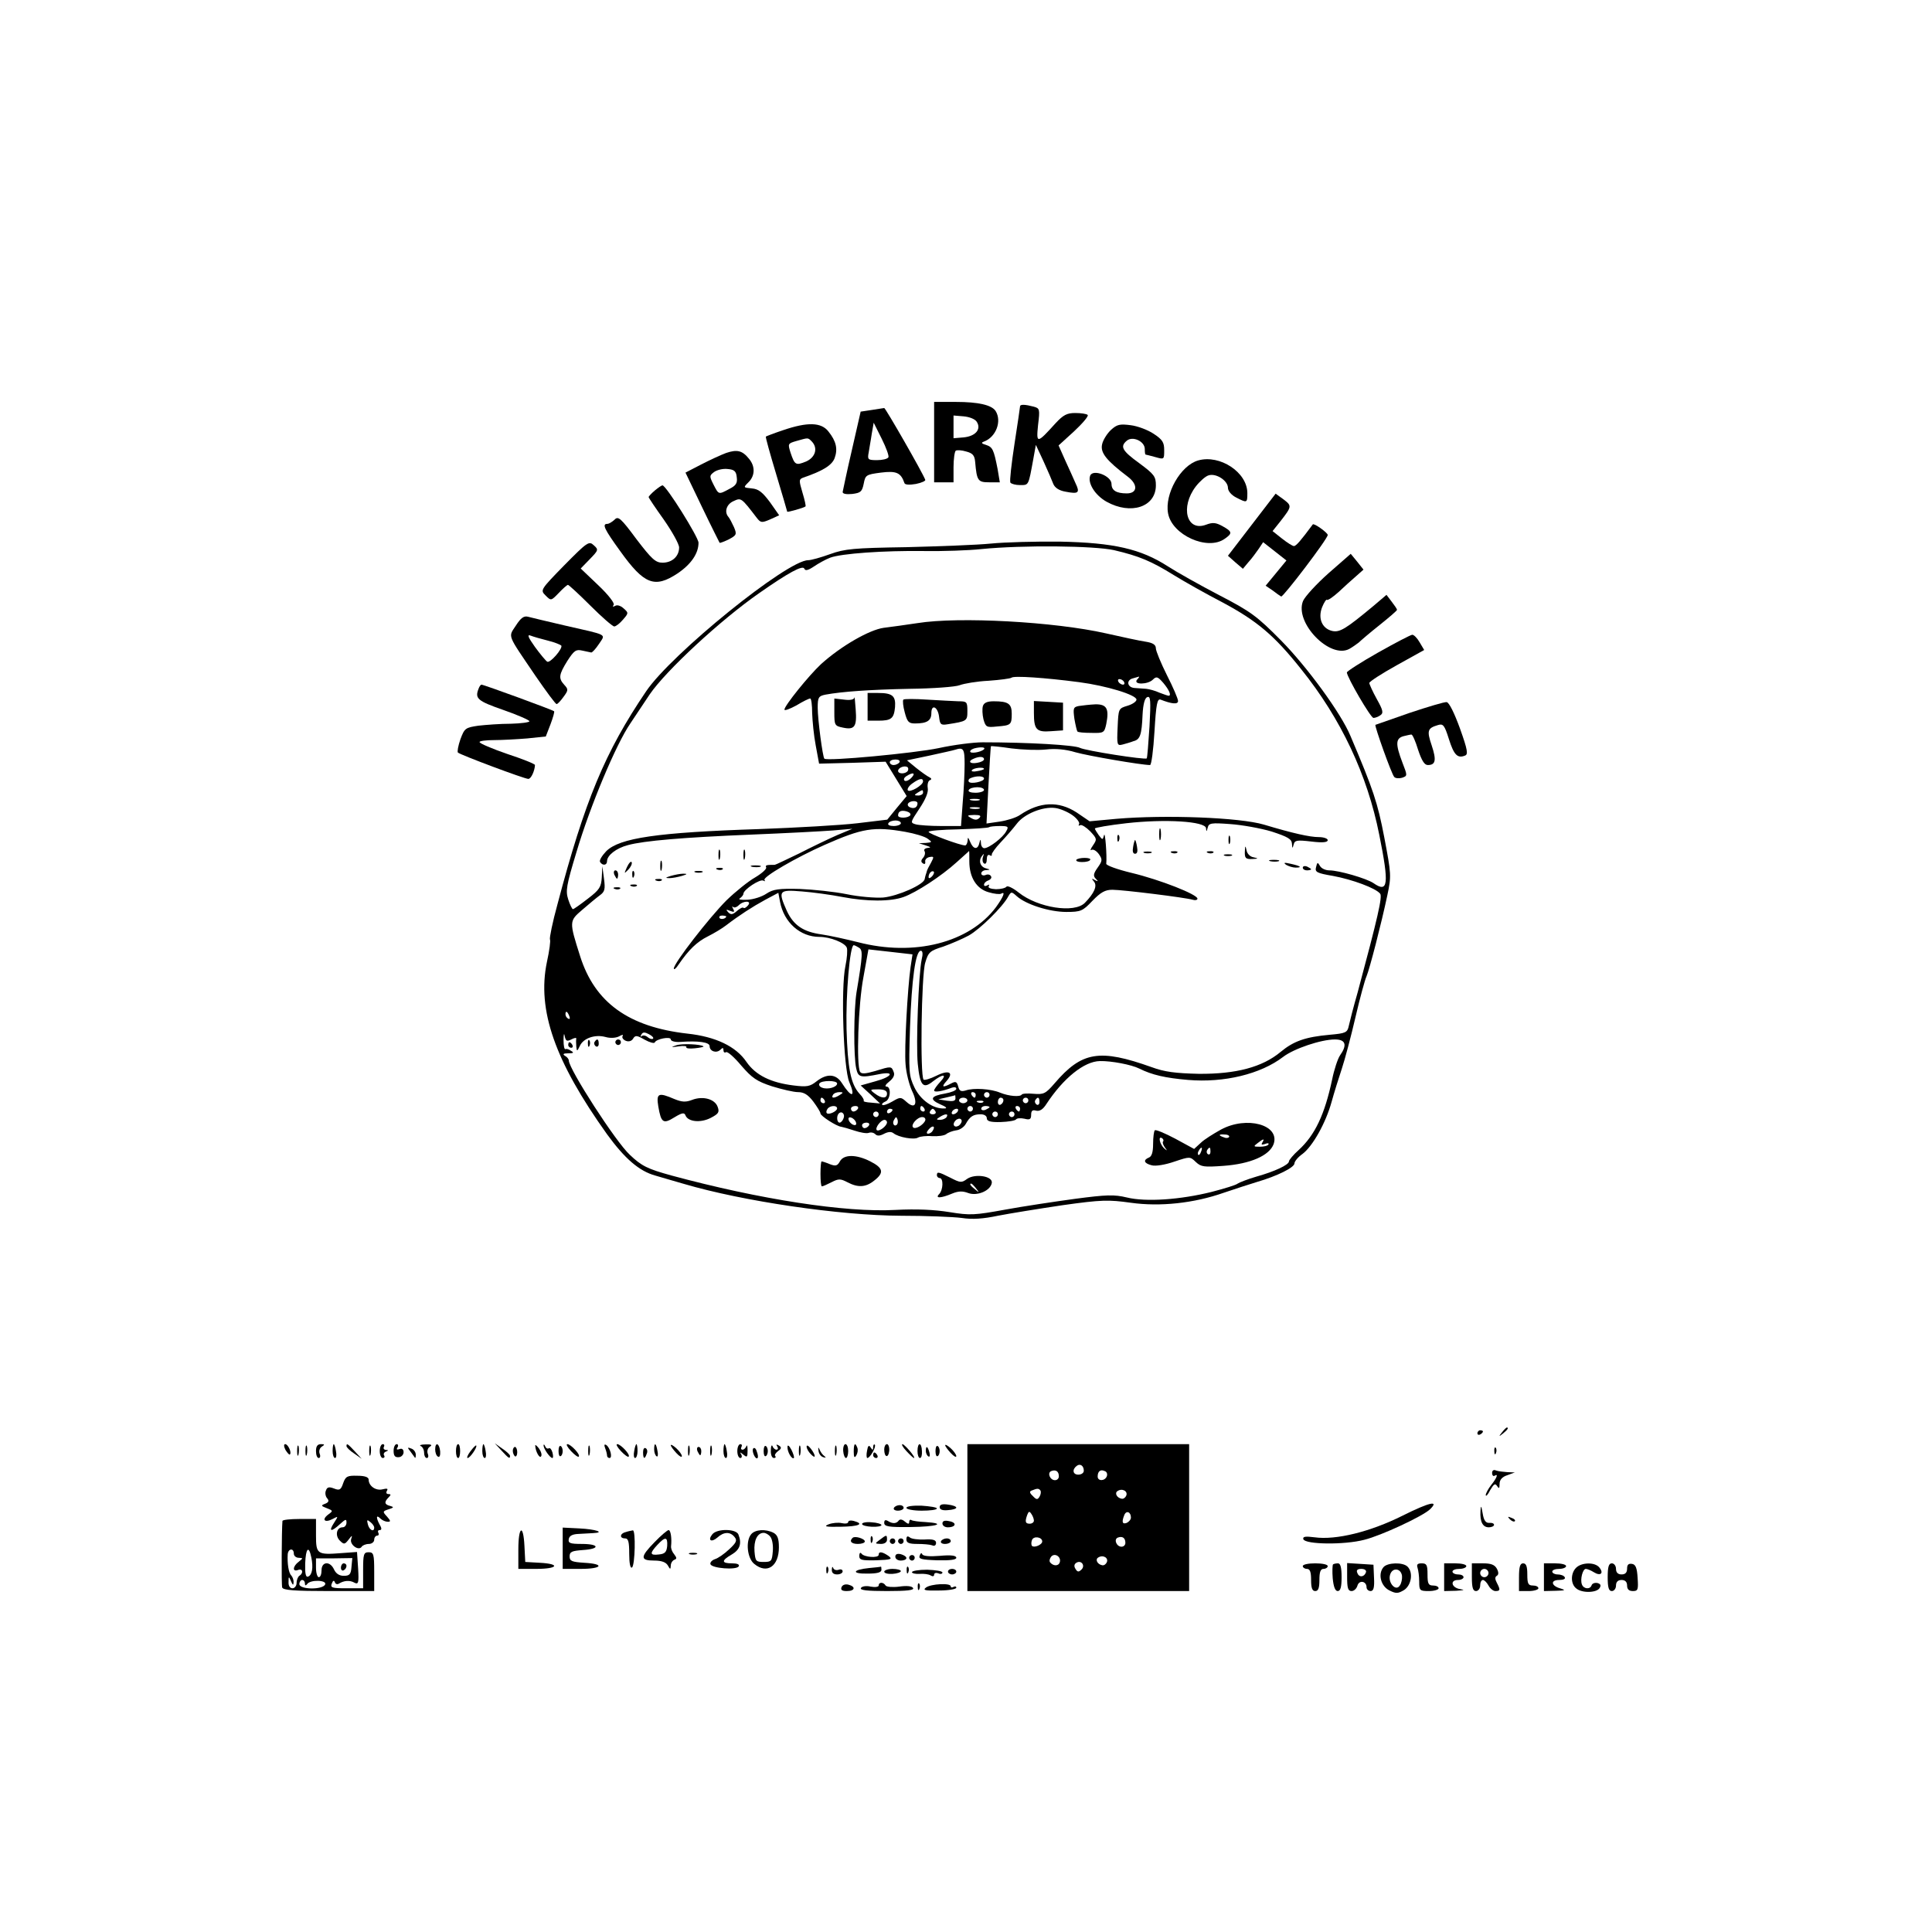 <?xml version="1.0" standalone="no"?>
<!DOCTYPE svg PUBLIC "-//W3C//DTD SVG 20010904//EN"
 "http://www.w3.org/TR/2001/REC-SVG-20010904/DTD/svg10.dtd">
<svg version="1.0" xmlns="http://www.w3.org/2000/svg"
 width="697pt" height="697pt" viewBox="0 0 697 697"
 preserveAspectRatio="xMidYMid meet">
<g transform="translate(0,697) scale(0.1,-0.1)"
fill="#000000" stroke="none">
<path d="M3370 5375 l0 -145 35 0 35 0 0 54 c0 30 4 57 8 60 5 3 22 2 38 -3
23 -6 30 -14 32 -37 6 -69 10 -74 51 -74 l38 0 -8 48 c-14 71 -18 79 -42 87
-17 5 -18 8 -7 12 43 16 65 73 42 110 -14 22 -63 33 -143 33 l-79 0 0 -145z
m154 73 c17 -27 -5 -52 -48 -56 l-36 -3 0 41 0 41 36 -3 c22 -2 42 -10 48 -20z"/>
<path d="M3680 5504 c0 -3 -9 -64 -20 -135 -11 -72 -18 -134 -15 -140 4 -5 19
-9 35 -9 32 0 30 -3 48 95 l9 50 28 -60 c15 -33 31 -70 35 -81 6 -14 21 -24
45 -28 46 -9 52 -4 35 31 -7 16 -23 52 -37 82 l-24 54 56 51 c31 29 53 55 49
59 -4 4 -24 7 -45 7 -30 0 -43 -7 -71 -37 -67 -74 -70 -75 -63 -6 7 57 6 60
-16 66 -30 8 -49 9 -49 1z"/>
<path d="M3145 5491 l-40 -6 -32 -140 c-18 -77 -32 -145 -33 -150 0 -7 14 -9
35 -7 30 4 35 8 41 37 6 31 8 33 62 40 56 7 72 0 85 -38 2 -6 18 -7 41 -3 20
4 36 11 34 15 -9 25 -144 260 -148 259 -3 0 -23 -4 -45 -7z m60 -171 c-4 -6
-22 -10 -41 -10 -33 0 -35 2 -30 28 2 15 8 45 11 67 l7 40 29 -58 c16 -32 27
-62 24 -67z"/>
<path d="M2825 5418 c-33 -11 -61 -22 -62 -23 -2 -1 15 -62 37 -135 22 -73 40
-135 40 -136 0 -3 61 14 66 19 2 1 -3 24 -11 50 -13 44 -13 48 3 54 70 24 103
44 113 70 12 33 6 61 -22 96 -26 34 -76 35 -164 5z m103 -40 c24 -24 14 -58
-20 -73 -37 -15 -41 -13 -56 32 -10 32 -10 33 21 42 43 12 41 13 55 -1z"/>
<path d="M4008 5419 c-14 -13 -29 -37 -32 -52 -7 -30 15 -58 93 -117 37 -28
35 -60 -4 -60 -38 0 -55 11 -55 34 0 29 -67 55 -77 30 -10 -27 18 -71 59 -94
88 -49 178 -19 178 59 0 32 -6 40 -60 80 -62 45 -70 60 -45 81 21 18 65 -2 65
-30 0 -11 1 -20 3 -20 1 0 17 -4 35 -9 32 -9 32 -9 32 25 0 28 -6 38 -38 59
-21 14 -58 28 -83 31 -39 5 -49 3 -71 -17z"/>
<path d="M2620 5336 c-19 -7 -60 -26 -91 -42 l-56 -29 60 -125 c33 -69 62
-126 63 -128 1 -2 16 4 33 12 28 15 30 18 19 44 -7 15 -15 31 -20 37 -16 18
-7 46 18 57 28 13 28 13 84 -60 14 -18 18 -19 48 -6 l33 15 -33 47 c-27 36
-41 48 -66 50 -31 3 -31 3 -11 23 23 23 24 57 1 84 -24 30 -43 34 -82 21z m38
-88 c3 -21 -3 -30 -27 -42 -39 -21 -38 -21 -57 16 -15 30 -15 32 2 45 11 8 33
13 49 11 24 -2 31 -8 33 -30z"/>
<path d="M4323 5309 c-64 -18 -122 -121 -109 -191 14 -78 142 -136 204 -92 29
20 28 26 -8 46 -24 13 -35 14 -59 5 -70 -26 -94 63 -37 138 14 18 35 37 46 40
27 9 70 -19 70 -45 0 -11 12 -26 30 -35 39 -20 40 -20 40 16 0 75 -99 140
-177 118z"/>
<path d="M2363 5201 c-13 -11 -23 -22 -23 -24 0 -3 25 -40 55 -82 30 -43 55
-88 55 -100 0 -32 -25 -55 -60 -55 -25 0 -39 13 -94 85 -57 77 -66 84 -79 70
-9 -8 -20 -15 -26 -15 -20 0 -11 -19 47 -99 86 -120 124 -134 206 -80 49 33
76 72 76 111 0 20 -117 207 -130 207 -3 0 -15 -8 -27 -18z"/>
<path d="M4516 5077 l-86 -112 27 -24 27 -23 20 24 c12 13 28 35 37 48 l16 24
42 -33 42 -33 -37 -45 -38 -46 25 -17 c13 -10 27 -20 31 -22 7 -3 168 208 168
222 0 8 -50 44 -54 38 -43 -58 -60 -78 -68 -78 -5 0 -24 12 -43 27 l-34 27 28
35 c42 54 42 56 12 79 l-29 21 -86 -112z"/>
<path d="M2036 4931 c-87 -89 -87 -90 -68 -109 20 -20 20 -20 48 9 15 16 30
29 33 29 3 0 40 -34 81 -75 41 -41 80 -75 86 -75 6 0 20 11 31 24 21 24 21 25
3 41 -11 10 -24 14 -31 9 -8 -4 -10 -3 -5 4 4 6 -20 37 -56 71 l-63 60 33 34
c31 32 32 34 14 50 -17 16 -23 12 -106 -72z"/>
<path d="M3575 5009 c-49 -5 -187 -10 -305 -13 -191 -3 -222 -6 -275 -25 -33
-12 -69 -22 -79 -22 -75 1 -494 -338 -585 -473 -149 -220 -221 -394 -320 -769
-18 -65 -29 -121 -27 -126 3 -4 -2 -41 -11 -82 -36 -173 29 -358 217 -621 64
-88 116 -133 174 -149 23 -7 69 -20 103 -30 214 -63 562 -114 783 -115 91 0
190 -4 220 -8 38 -6 78 -3 130 8 41 8 146 25 233 38 142 20 166 20 246 9 106
-15 228 -2 336 36 39 13 93 31 120 39 72 21 135 52 135 67 0 7 13 23 29 34 37
28 84 112 105 188 9 33 26 87 37 120 11 33 33 116 49 185 16 69 34 135 40 148
11 26 53 188 75 292 15 70 14 77 -11 209 -24 125 -39 171 -122 366 -34 82
-157 250 -251 345 -86 87 -109 104 -221 162 -69 36 -153 83 -187 105 -98 63
-195 85 -388 89 -88 1 -200 -2 -250 -7z m445 -24 c89 -21 133 -39 215 -90 39
-24 117 -68 175 -98 125 -67 187 -119 284 -241 144 -179 239 -381 282 -598 36
-179 32 -211 -21 -174 -25 17 -125 46 -159 46 -14 0 -29 7 -34 16 -8 14 -10
14 -14 -4 -5 -18 2 -22 61 -32 70 -13 154 -44 170 -64 9 -10 -8 -84 -81 -356
-15 -52 -29 -107 -32 -121 -5 -24 -11 -27 -68 -32 -89 -8 -131 -23 -178 -62
-66 -55 -161 -80 -295 -79 -85 2 -124 7 -170 24 -188 67 -252 57 -351 -59 -32
-37 -39 -40 -75 -37 -21 2 -41 1 -43 -3 -6 -9 -46 -6 -78 7 -33 14 -96 18
-124 8 -17 -5 -23 -2 -27 14 -5 18 -9 20 -26 11 -30 -16 -36 -13 -17 8 29 32
10 43 -36 20 -22 -11 -43 -17 -46 -14 -13 13 -8 378 6 422 11 38 17 43 65 58
28 10 70 28 92 40 41 23 122 103 142 140 11 19 12 19 31 2 33 -30 118 -57 179
-57 52 0 59 3 94 40 30 31 46 40 72 40 37 0 263 -28 290 -36 9 -3 17 -1 17 4
0 15 -134 68 -238 93 -50 12 -92 27 -91 33 3 28 -4 119 -8 103 -5 -18 -5 -18
-19 0 -7 10 -14 21 -14 24 0 3 51 12 113 19 141 16 286 7 288 -18 1 -14 2 -13
6 2 4 17 13 18 81 13 43 -3 110 -15 150 -27 58 -19 72 -27 73 -44 1 -18 2 -18
6 -3 4 16 12 17 64 11 41 -5 59 -3 59 5 0 6 -15 11 -32 11 -33 0 -95 14 -198
45 -88 26 -355 36 -532 21 l-97 -9 -47 32 c-65 42 -133 39 -204 -9 -14 -10
-47 -20 -73 -24 l-48 -7 7 138 c4 76 8 139 9 141 1 1 34 -2 74 -8 40 -5 95 -7
124 -4 34 4 71 1 107 -10 46 -13 238 -46 269 -46 5 0 12 54 16 121 6 100 10
119 22 115 41 -16 63 -18 63 -5 0 8 -18 50 -40 93 -22 44 -40 88 -40 97 0 13
-11 20 -37 24 -21 3 -85 17 -143 30 -185 42 -531 61 -680 37 -41 -6 -96 -14
-122 -17 -51 -7 -153 -65 -226 -131 -44 -41 -132 -150 -132 -164 0 -5 19 2 43
15 23 14 45 25 50 25 4 0 7 -24 7 -52 1 -29 6 -82 13 -118 l12 -65 120 3 120
4 38 -62 38 -62 -35 -42 -35 -43 -108 -13 c-59 -7 -218 -16 -353 -21 -369 -12
-505 -32 -553 -80 -15 -16 -26 -33 -22 -39 9 -14 25 -12 25 3 0 21 33 47 75
58 58 16 201 28 445 38 124 5 257 12 295 15 l70 6 -55 -23 c-30 -13 -92 -43
-137 -66 -46 -22 -85 -41 -88 -41 -29 0 -35 -1 -31 -9 3 -5 -14 -21 -39 -36
-25 -14 -72 -52 -104 -83 -62 -62 -191 -228 -190 -246 0 -6 8 0 17 14 37 54
66 82 106 102 22 11 52 29 66 40 47 36 95 67 141 92 l47 25 6 -32 c14 -75 73
-127 142 -127 39 0 92 -21 99 -39 3 -8 1 -38 -5 -66 -17 -80 -7 -370 14 -419
24 -56 8 -58 -27 -3 -21 33 -54 35 -91 6 -24 -19 -35 -21 -83 -15 -82 10 -137
37 -170 85 -38 56 -111 91 -213 102 -212 24 -334 112 -387 279 -40 126 -40
127 8 168 23 20 52 44 63 52 18 13 20 22 15 60 l-6 45 -2 -40 c-2 -35 -8 -45
-50 -77 -27 -21 -51 -38 -54 -38 -3 0 -11 16 -17 35 -10 31 -7 50 30 172 49
165 142 387 194 463 20 30 52 78 70 105 58 85 255 268 396 366 103 72 157 102
162 87 3 -8 13 -6 34 8 16 11 43 26 59 32 40 15 192 26 340 24 66 -1 158 2
205 7 151 15 408 12 480 -4z m-127 -476 c99 -13 207 -46 207 -63 0 -7 -15 -17
-32 -22 -33 -10 -33 -10 -36 -78 -3 -64 -2 -67 18 -62 11 3 29 8 39 12 24 6
30 22 33 96 2 38 8 60 17 63 12 5 13 -12 8 -106 -4 -62 -8 -113 -10 -115 -6
-6 -222 28 -241 38 -19 10 -182 20 -351 20 -33 0 -104 -9 -159 -21 -85 -18
-403 -48 -412 -38 -6 6 -24 141 -24 184 0 37 3 42 28 47 60 11 159 18 304 21
84 1 165 7 180 13 16 6 62 14 104 16 42 3 79 8 83 11 7 8 122 0 244 -16z m209
9 c-15 -19 39 -18 57 0 13 13 18 11 38 -12 21 -25 30 -46 19 -46 -3 0 -17 5
-33 11 -15 7 -37 13 -48 14 -11 1 -30 2 -42 3 -27 2 -31 29 -5 35 9 3 19 5 21
6 2 0 -1 -5 -7 -11z m-47 -8 c3 -5 2 -10 -4 -10 -5 0 -13 5 -16 10 -3 6 -2 10
4 10 5 0 13 -4 16 -10z m-506 -244 c-12 -10 -49 -16 -49 -7 0 5 10 11 23 13
22 4 34 1 26 -6z m-69 -53 c0 -32 -3 -95 -7 -140 l-6 -83 -71 0 c-39 0 -81 3
-92 6 -21 6 -20 7 13 57 22 33 33 59 30 74 -2 12 1 25 7 28 8 3 7 7 -1 11 -7
3 -28 18 -47 33 l-34 28 81 17 c45 10 87 19 92 21 31 10 35 4 35 -52z m70 18
c0 -5 -11 -11 -25 -13 -26 -5 -35 6 -12 15 20 9 37 8 37 -2z m-305 -11 c-3 -5
-13 -10 -21 -10 -8 0 -14 5 -14 10 0 6 9 10 21 10 11 0 17 -4 14 -10z m30 -31
c-8 -12 -35 -12 -35 0 0 11 22 20 33 14 4 -2 5 -9 2 -14z m275 7 c0 -2 -11 -6
-25 -8 -13 -3 -22 -1 -19 3 5 9 44 13 44 5z m-263 -33 c-9 -9 -20 -13 -24 -9
-4 4 -1 11 7 16 25 16 35 11 17 -7z m263 -2 c0 -11 -49 -21 -55 -11 -3 5 1 11
7 13 21 9 48 8 48 -2z m-220 -10 c0 -14 -48 -42 -55 -32 -3 5 5 17 17 25 25
18 38 20 38 7z m220 -31 c0 -5 -14 -10 -31 -10 -17 0 -28 4 -24 10 3 6 17 10
31 10 13 0 24 -4 24 -10z m-220 -10 c0 -5 -8 -10 -17 -10 -15 0 -16 2 -3 10
19 12 20 12 20 0z m203 -27 c-7 -2 -21 -2 -30 0 -10 3 -4 5 12 5 17 0 24 -2
18 -5z m-223 -11 c0 -14 -11 -21 -26 -15 -8 3 -11 9 -8 14 7 11 34 12 34 1z
m223 -19 c-7 -2 -21 -2 -30 0 -10 3 -4 5 12 5 17 0 24 -2 18 -5z m336 -24 c17
-12 27 -27 24 -32 -3 -6 -2 -7 4 -4 5 3 21 -7 36 -22 25 -27 25 -29 10 -51 -9
-13 -11 -20 -5 -16 6 3 17 -3 26 -15 14 -20 13 -25 -4 -49 -15 -21 -17 -30 -7
-40 10 -10 9 -11 -3 -5 -12 7 -13 6 -3 -6 12 -15 1 -41 -33 -76 -38 -39 -170
-18 -239 37 -21 17 -41 26 -44 21 -4 -5 -21 -9 -38 -9 -19 1 -30 5 -26 11 3 6
1 7 -5 3 -7 -4 -12 -3 -12 2 0 6 7 13 16 16 8 3 13 10 9 15 -3 6 -12 8 -20 4
-8 -3 -15 0 -15 6 0 6 8 12 18 12 15 1 15 2 0 6 -21 5 -29 26 -16 44 8 11 9
11 4 -3 -3 -10 -1 -20 4 -23 6 -4 10 3 10 15 0 12 4 18 10 15 6 -4 9 -3 8 2
-1 4 13 24 32 44 19 20 45 50 58 67 26 35 93 63 139 57 17 -2 45 -14 62 -26z
m-585 0 c-7 -11 -44 -12 -44 -1 0 15 11 20 30 15 11 -3 17 -9 14 -14z m249
-10 c-8 -8 -16 -8 -30 0 -16 9 -14 10 12 11 21 0 26 -3 18 -11z m-283 -19 c0
-5 -12 -10 -26 -10 -14 0 -23 4 -19 10 3 6 15 10 26 10 10 0 19 -4 19 -10z
m380 -29 c-11 -22 -62 -61 -79 -61 -6 0 -12 8 -12 18 -1 16 -2 16 -6 0 -6 -25
-22 -22 -33 5 -7 17 -9 18 -9 5 -1 -10 -5 -18 -9 -18 -18 0 -132 42 -132 49 0
4 48 8 107 9 59 2 109 5 112 8 2 2 19 4 38 4 30 0 33 -2 23 -19z m-364 -2 c34
-6 71 -17 81 -25 17 -12 16 -13 -7 -15 l-25 -1 25 -8 c18 -6 20 -8 7 -9 -10
-1 -15 -6 -12 -11 4 -6 2 -17 -5 -25 -8 -9 -8 -15 0 -20 6 -4 9 -1 8 6 -2 7 5
15 15 17 17 3 17 1 6 -20 -7 -12 -14 -26 -15 -30 -1 -5 -3 -10 -4 -13 -1 -3
-3 -10 -4 -16 -2 -20 -97 -62 -150 -67 -29 -2 -88 3 -131 12 -44 9 -121 17
-170 19 -75 2 -96 -1 -120 -17 -16 -11 -47 -21 -69 -22 -23 -1 -34 1 -27 5 7
5 13 12 13 17 1 15 60 54 72 47 6 -3 8 -3 4 2 -9 10 115 82 217 127 136 60
177 67 291 47z m231 -107 c0 -57 26 -99 70 -111 20 -6 40 -8 45 -5 17 10 7
-13 -19 -49 -96 -128 -295 -179 -498 -126 -44 11 -103 24 -131 28 -66 9 -101
33 -125 84 -33 74 -30 78 54 71 39 -3 105 -12 146 -20 89 -17 174 -17 221 0
45 16 136 75 192 126 24 22 44 39 44 40 1 0 1 -17 1 -38z m-135 -54 c-7 -7
-12 -8 -12 -2 0 6 3 14 7 17 3 4 9 5 12 2 2 -3 -1 -11 -7 -17z m-664 -105 c-6
-7 -13 -11 -16 -8 -3 3 -14 -3 -24 -12 -15 -13 -21 -14 -31 -4 -9 10 -8 11 7
5 15 -6 17 -4 11 7 -4 8 -5 11 0 7 4 -4 13 -1 20 6 18 18 49 17 33 -1z m-78
-39 c0 -8 -19 -13 -24 -6 -3 5 1 9 9 9 8 0 15 -2 15 -3z m479 -113 c14 -9 14
-24 -9 -161 -10 -63 -11 -231 -1 -275 7 -32 15 -34 84 -20 57 11 45 -10 -15
-26 l-53 -15 35 -32 35 -33 -32 3 c-18 1 -30 4 -27 7 2 2 -4 14 -15 25 -32 35
-43 92 -47 234 -3 124 12 302 26 302 3 0 11 -4 19 -9z m186 -70 c-11 -79 -23
-294 -18 -351 2 -30 13 -73 23 -95 23 -47 12 -69 -20 -40 -20 18 -22 18 -51 1
-17 -10 -33 -15 -36 -12 -3 3 2 8 11 12 19 7 22 54 4 54 -7 0 -3 8 10 18 15
12 21 24 16 35 -8 21 -9 21 -67 3 -35 -10 -49 -11 -54 -3 -14 23 -7 243 12
342 l18 100 80 -9 79 -9 -7 -46z m40 27 c-11 -51 -21 -306 -14 -376 8 -79 19
-92 55 -63 36 28 53 27 26 -2 -12 -13 -22 -27 -22 -31 0 -8 30 -3 64 10 9 3
16 2 16 -4 0 -6 -18 -13 -40 -17 -53 -9 -58 -21 -18 -39 22 -9 27 -15 15 -15
-40 -2 -86 30 -108 76 -20 42 -21 54 -16 216 6 175 20 277 39 277 7 0 8 -12 3
-32z m-1271 -204 c3 -8 2 -12 -4 -9 -6 3 -10 10 -10 16 0 14 7 11 14 -7z m7
-84 c11 6 19 7 18 3 -1 -4 -1 -17 0 -28 2 -19 3 -19 13 2 13 28 55 42 92 32
17 -5 37 -4 49 2 12 7 17 7 13 1 -3 -5 2 -13 12 -17 10 -4 21 -1 26 8 8 13 14
12 42 -4 18 -10 34 -14 36 -10 5 13 58 23 58 11 0 -6 15 -10 33 -9 67 5 107
-1 107 -15 0 -19 25 -27 39 -13 8 8 11 8 11 -2 0 -7 4 -10 9 -7 5 4 30 -18 55
-48 39 -45 56 -57 111 -75 36 -11 78 -21 94 -21 21 0 36 -9 55 -34 14 -19 26
-38 26 -43 0 -9 59 -47 75 -48 6 -1 27 -7 48 -14 21 -7 44 -11 51 -8 8 3 18 1
24 -5 7 -7 17 -6 32 2 14 7 25 8 33 2 18 -15 75 -25 89 -16 7 4 30 7 51 5 21
-1 43 2 50 7 7 6 23 12 36 14 13 1 29 12 35 23 15 27 27 35 54 35 13 0 22 -6
22 -14 0 -11 13 -15 50 -14 28 1 53 5 56 10 3 4 16 5 30 2 19 -5 24 -2 24 14
0 15 5 19 18 15 13 -3 25 5 37 24 61 93 136 154 193 155 41 1 114 -13 142 -27
46 -23 94 -34 176 -41 130 -11 262 21 343 83 39 30 137 63 187 63 39 0 45 -20
18 -58 -8 -12 -21 -51 -28 -86 -27 -127 -62 -201 -121 -255 -19 -17 -35 -36
-35 -41 0 -12 -50 -36 -118 -55 -31 -9 -61 -21 -67 -25 -5 -5 -48 -18 -94 -30
-112 -28 -237 -37 -306 -20 -46 11 -73 10 -187 -5 -73 -10 -187 -27 -252 -39
-110 -20 -126 -21 -200 -9 -55 9 -119 12 -196 8 -179 -10 -489 38 -807 124
-87 24 -108 34 -151 75 -51 47 -219 308 -220 340 0 5 -6 13 -14 17 -9 6 -6 9
12 9 19 0 22 2 10 9 -8 6 -17 8 -20 6 -4 -2 -7 12 -7 33 0 20 2 27 4 15 4 -19
8 -21 24 -13z m295 3 c-3 -3 -12 -1 -19 5 -8 7 -18 8 -22 4 -5 -4 -5 -1 -1 6
5 9 12 9 27 1 12 -6 18 -13 15 -16z m664 -162 c0 -13 -34 -23 -54 -15 -9 3
-13 10 -10 15 7 12 64 12 64 0z m180 -36 c0 -19 -19 -19 -44 0 -19 14 -18 15
12 15 22 0 32 -5 32 -15z m-170 -5 c-20 -13 -33 -13 -25 0 3 6 14 10 23 10 15
0 15 -2 2 -10z m490 0 c0 -5 -2 -10 -4 -10 -3 0 -8 5 -11 10 -3 6 -1 10 4 10
6 0 11 -4 11 -10z m50 0 c0 -5 -4 -10 -10 -10 -5 0 -10 5 -10 10 0 6 5 10 10
10 6 0 10 -4 10 -10z m-123 -13 c0 -9 -10 -11 -31 -8 l-31 5 30 7 c17 4 30 7
31 8 0 0 1 -5 1 -12z m-472 -7 c3 -5 1 -10 -4 -10 -6 0 -11 5 -11 10 0 6 2 10
4 10 3 0 8 -4 11 -10z m515 0 c0 -5 -7 -10 -15 -10 -8 0 -15 5 -15 10 0 6 7
10 15 10 8 0 15 -4 15 -10z m130 1 c0 -6 -4 -13 -10 -16 -5 -3 -10 1 -10 9 0
9 5 16 10 16 6 0 10 -4 10 -9z m90 -1 c0 -5 -4 -10 -10 -10 -5 0 -10 5 -10 10
0 6 5 10 10 10 6 0 10 -4 10 -10z m40 -6 c0 -8 -5 -12 -10 -9 -6 4 -8 11 -5
16 9 14 15 11 15 -7z m-203 0 c-3 -3 -12 -4 -19 -1 -8 3 -5 6 6 6 11 1 17 -2
13 -5z m-527 -23 c0 -10 -30 -24 -37 -17 -3 3 -2 9 2 15 8 13 35 15 35 2z m75
-1 c-3 -5 -10 -10 -16 -10 -5 0 -9 5 -9 10 0 6 7 10 16 10 8 0 12 -4 9 -10z
m240 0 c3 -5 1 -10 -4 -10 -6 0 -11 5 -11 10 0 6 2 10 4 10 3 0 8 -4 11 -10z
m175 0 c0 -5 -4 -10 -10 -10 -5 0 -10 5 -10 10 0 6 5 10 10 10 6 0 10 -4 10
-10z m60 6 c0 -2 -7 -6 -15 -10 -8 -3 -15 -1 -15 4 0 6 7 10 15 10 8 0 15 -2
15 -4z m110 -6 c0 -5 -2 -10 -4 -10 -3 0 -8 5 -11 10 -3 6 -1 10 4 10 6 0 11
-4 11 -10z m-460 -4 c0 -3 -4 -8 -10 -11 -5 -3 -10 -1 -10 4 0 6 5 11 10 11 6
0 10 -2 10 -4z m155 -6 c3 -5 -1 -10 -10 -10 -9 0 -13 5 -10 10 3 6 8 10 10
10 2 0 7 -4 10 -10z m80 0 c-3 -5 -11 -10 -16 -10 -6 0 -7 5 -4 10 3 6 11 10
16 10 6 0 7 -4 4 -10z m-412 -25 c-3 -8 -9 -15 -14 -15 -10 0 -12 24 -3 33 11
11 24 -3 17 -18z m127 15 c0 -5 -4 -10 -10 -10 -5 0 -10 5 -10 10 0 6 5 10 10
10 6 0 10 -4 10 -10z m430 0 c0 -5 -4 -10 -10 -10 -5 0 -10 5 -10 10 0 6 5 10
10 10 6 0 10 -4 10 -10z m60 0 c0 -5 -4 -10 -10 -10 -5 0 -10 5 -10 10 0 6 5
10 10 10 6 0 10 -4 10 -10z m-245 -10 c-3 -5 -14 -10 -23 -10 -15 0 -15 2 -2
10 20 13 33 13 25 0z m-327 -19 c3 -8 -1 -12 -9 -9 -7 2 -15 10 -17 17 -3 8 1
12 9 9 7 -2 15 -10 17 -17z m148 -8 c-10 -10 -19 5 -10 18 6 11 8 11 12 0 2
-7 1 -15 -2 -18z m102 15 c-6 -16 -36 -34 -44 -25 -9 9 15 37 33 37 8 0 13 -5
11 -12z m121 -19 c-9 -5 -15 -4 -18 2 -2 6 3 15 10 20 9 5 15 4 18 -2 2 -6 -3
-15 -10 -20z m-259 12 c0 -13 -29 -35 -37 -28 -7 8 15 37 28 37 5 0 9 -4 9 -9z
m-65 -11 c-3 -5 -10 -10 -16 -10 -5 0 -9 5 -9 10 0 6 7 10 16 10 8 0 12 -4 9
-10z m230 -19 c-3 -6 -11 -11 -17 -11 -6 0 -6 6 2 15 14 17 26 13 15 -4z"/>
<path d="M4182 3960 c0 -19 2 -27 5 -17 2 9 2 25 0 35 -3 9 -5 1 -5 -18z"/>
<path d="M4031 3944 c0 -11 3 -14 6 -6 3 7 2 16 -1 19 -3 4 -6 -2 -5 -13z"/>
<path d="M4432 3940 c0 -14 2 -19 5 -12 2 6 2 18 0 25 -3 6 -5 1 -5 -13z"/>
<path d="M4088 3915 c-3 -16 -1 -25 7 -25 8 0 10 9 7 25 -2 14 -6 25 -7 25 -1
0 -5 -11 -7 -25z"/>
<path d="M4491 3898 c-1 -24 3 -28 27 -27 22 1 23 2 5 6 -13 2 -24 13 -26 26
-4 18 -5 17 -6 -5z"/>
<path d="M2592 3885 c0 -16 2 -22 5 -12 2 9 2 23 0 30 -3 6 -5 -1 -5 -18z"/>
<path d="M2682 3885 c0 -16 2 -22 5 -12 2 9 2 23 0 30 -3 6 -5 -1 -5 -18z"/>
<path d="M4128 3893 c6 -2 18 -2 25 0 6 3 1 5 -13 5 -14 0 -19 -2 -12 -5z"/>
<path d="M4228 3893 c7 -3 16 -2 19 1 4 3 -2 6 -13 5 -11 0 -14 -3 -6 -6z"/>
<path d="M4358 3893 c7 -3 16 -2 19 1 4 3 -2 6 -13 5 -11 0 -14 -3 -6 -6z"/>
<path d="M4418 3883 c6 -2 18 -2 25 0 6 3 1 5 -13 5 -14 0 -19 -2 -12 -5z"/>
<path d="M2262 3842 c-11 -25 -11 -25 4 -10 9 9 15 21 13 27 -2 6 -10 -2 -17
-17z"/>
<path d="M2382 3845 c0 -16 2 -22 5 -12 2 9 2 23 0 30 -3 6 -5 -1 -5 -18z"/>
<path d="M4583 3863 c9 -2 23 -2 30 0 6 3 -1 5 -18 5 -16 0 -22 -2 -12 -5z"/>
<path d="M4640 3850 c8 -5 24 -10 34 -10 26 0 18 6 -19 14 -22 5 -26 4 -15 -4z"/>
<path d="M2713 3843 c9 -2 23 -2 30 0 6 3 -1 5 -18 5 -16 0 -22 -2 -12 -5z"/>
<path d="M4700 3840 c0 -6 7 -10 15 -10 8 0 15 2 15 4 0 2 -7 6 -15 10 -8 3
-15 1 -15 -4z"/>
<path d="M2588 3833 c7 -3 16 -2 19 1 4 3 -2 6 -13 5 -11 0 -14 -3 -6 -6z"/>
<path d="M2216 3815 c4 -8 8 -15 10 -15 2 0 4 7 4 15 0 8 -4 15 -10 15 -5 0
-7 -7 -4 -15z"/>
<path d="M2281 3814 c0 -11 3 -14 6 -6 3 7 2 16 -1 19 -3 4 -6 -2 -5 -13z"/>
<path d="M2508 3823 c6 -2 18 -2 25 0 6 3 1 5 -13 5 -14 0 -19 -2 -12 -5z"/>
<path d="M2420 3810 c-20 -6 -21 -8 -5 -8 11 0 31 4 45 8 20 6 21 8 5 8 -11 0
-31 -4 -45 -8z"/>
<path d="M2368 3793 c7 -3 16 -2 19 1 4 3 -2 6 -13 5 -11 0 -14 -3 -6 -6z"/>
<path d="M2278 3773 c7 -3 16 -2 19 1 4 3 -2 6 -13 5 -11 0 -14 -3 -6 -6z"/>
<path d="M2218 3763 c7 -3 16 -2 19 1 4 3 -2 6 -13 5 -11 0 -14 -3 -6 -6z"/>
<path d="M3130 4420 l0 -50 38 0 c48 0 57 8 61 49 3 40 -9 51 -61 51 l-38 0 0
-50z"/>
<path d="M3082 4453 c-1 -7 -15 -10 -37 -7 l-35 4 0 -49 c0 -47 1 -50 31 -56
42 -9 51 3 46 66 -2 30 -4 49 -5 42z"/>
<path d="M3259 4446 c-3 -4 -1 -24 5 -46 9 -34 14 -40 37 -40 43 0 59 10 59
37 0 35 24 23 28 -14 3 -26 6 -30 30 -26 71 11 72 12 72 48 0 33 -2 35 -32 35
-18 1 -69 3 -113 6 -44 3 -83 3 -86 0z"/>
<path d="M3546 4423 c-3 -10 -2 -31 2 -48 8 -28 11 -30 48 -26 51 4 54 6 54
46 0 36 -12 45 -65 45 -23 0 -35 -5 -39 -17z"/>
<path d="M3730 4398 c0 -60 9 -70 61 -66 l44 3 0 50 0 50 -52 3 -53 3 0 -43z"/>
<path d="M3892 4423 c-20 -4 -21 -8 -16 -46 4 -23 9 -44 11 -46 2 -3 24 -5 50
-5 45 -1 47 0 54 32 11 55 2 72 -40 71 -20 -1 -46 -4 -59 -6z"/>
<path d="M3883 3868 c-2 -5 7 -8 21 -8 14 0 27 3 29 8 3 4 -6 7 -20 7 -14 0
-27 -3 -30 -7z"/>
<path d="M2121 3204 c0 -11 3 -14 6 -6 3 7 2 16 -1 19 -3 4 -6 -2 -5 -13z"/>
<path d="M2145 3211 c-3 -5 -1 -12 5 -16 5 -3 10 1 10 9 0 18 -6 21 -15 7z"/>
<path d="M2220 3210 c0 -5 5 -10 10 -10 6 0 10 5 10 10 0 6 -4 10 -10 10 -5 0
-10 -4 -10 -10z"/>
<path d="M2050 3200 c0 -5 5 -10 11 -10 5 0 7 5 4 10 -3 6 -8 10 -11 10 -2 0
-4 -4 -4 -10z"/>
<path d="M2440 3199 c-21 -7 -20 -8 8 -4 18 3 31 1 28 -3 -2 -4 11 -6 30 -4
19 2 34 5 32 7 -10 8 -77 11 -98 4z"/>
<path d="M2375 2978 c10 -59 18 -64 58 -39 28 17 36 18 40 7 9 -23 54 -28 91
-9 29 15 32 21 25 40 -10 28 -53 40 -92 25 -23 -9 -37 -8 -64 3 -58 25 -66 21
-58 -27z"/>
<path d="M4405 2895 c-27 -15 -61 -36 -73 -48 l-24 -22 -68 37 c-38 20 -71 34
-74 30 -3 -3 -6 -25 -6 -49 0 -30 -5 -45 -15 -49 -22 -9 -18 -21 10 -28 14 -4
49 2 81 13 57 19 57 19 78 -1 19 -18 30 -19 100 -14 97 7 166 37 181 79 23 69
-97 102 -190 52z m29 -27 c-3 -4 -11 -5 -19 -1 -21 7 -19 12 4 10 11 0 18 -5
15 -9z m-238 -16 c-3 -3 0 -12 6 -21 10 -13 10 -14 -2 -4 -16 15 -23 46 -8 37
5 -3 7 -9 4 -12z m358 -4 c-5 -8 -2 -9 10 -5 9 4 15 3 12 -2 -3 -5 -17 -8 -31
-8 -23 0 -24 1 -8 13 22 17 26 17 17 2z m-221 -33 c-3 -9 -8 -14 -10 -11 -3 3
-2 9 2 15 9 16 15 13 8 -4z m34 0 c0 -8 -4 -12 -9 -9 -5 3 -6 10 -3 15 9 13
12 11 12 -6z"/>
<path d="M3030 2780 c-9 -16 -15 -18 -36 -10 -14 6 -27 10 -30 10 -2 0 -4 -20
-4 -45 0 -25 2 -45 5 -45 4 0 19 7 35 15 25 13 32 13 57 0 38 -20 66 -19 97 6
36 28 33 45 -14 69 -51 26 -96 26 -110 0z"/>
<path d="M3380 2730 c0 -5 5 -10 10 -10 14 0 13 -43 -2 -58 -16 -16 7 -15 47
2 22 9 37 10 58 2 32 -12 80 8 85 36 5 25 -60 35 -89 15 -20 -15 -25 -14 -60
4 -44 22 -49 23 -49 9z m141 -47 c13 -16 12 -17 -3 -4 -17 13 -22 21 -14 21 2
0 10 -8 17 -17z"/>
<path d="M4793 4902 c-44 -39 -85 -84 -92 -100 -32 -78 97 -211 167 -173 11 6
26 17 34 23 7 7 41 36 75 63 35 28 63 52 63 55 0 3 -9 16 -19 29 l-19 25 -47
-40 c-100 -83 -122 -97 -150 -90 -36 9 -51 46 -35 86 7 17 15 29 17 26 3 -3
22 10 42 28 20 19 48 44 63 57 l27 24 -23 29 -23 28 -80 -70z"/>
<path d="M1861 4713 c-28 -43 -33 -28 72 -183 38 -55 71 -100 75 -100 4 0 15
12 25 26 17 23 18 27 3 43 -22 24 -20 37 11 87 24 37 31 42 53 37 14 -3 28 -6
33 -7 4 0 16 13 28 31 24 37 36 30 -126 67 -60 14 -119 28 -130 31 -15 4 -26
-4 -44 -32z m115 -54 c25 -6 46 -15 49 -18 6 -11 -41 -65 -51 -58 -5 3 -25 27
-44 53 -25 35 -29 46 -16 41 10 -4 38 -12 62 -18z"/>
<path d="M4972 4616 c-62 -35 -113 -68 -113 -72 1 -18 86 -164 96 -164 6 0 17
4 24 9 13 8 11 18 -12 59 -15 27 -27 54 -27 58 0 5 45 34 99 64 l99 55 -16 27
c-9 16 -21 28 -27 28 -5 0 -61 -29 -123 -64z"/>
<path d="M1726 4484 c-13 -34 -3 -43 89 -75 52 -18 95 -37 95 -41 0 -4 -30 -8
-67 -9 -38 0 -90 -4 -117 -7 -47 -7 -50 -9 -65 -49 -8 -23 -12 -45 -9 -48 8
-8 240 -95 254 -95 10 0 23 29 24 50 0 4 -45 22 -100 40 -55 19 -100 38 -100
43 0 4 24 7 53 7 28 0 82 3 119 6 l67 7 17 44 c9 24 15 45 13 47 -5 5 -254 96
-262 96 -3 0 -8 -7 -11 -16z"/>
<path d="M5085 4398 c-66 -23 -121 -42 -123 -43 -4 -3 59 -180 68 -188 4 -5
17 -6 28 -3 20 7 20 7 1 56 -25 66 -24 86 4 94 12 3 25 6 29 6 4 0 15 -25 24
-55 13 -39 23 -55 35 -55 28 0 32 17 14 71 -18 53 -15 62 22 73 19 6 24 1 40
-50 18 -57 31 -71 58 -60 12 4 10 20 -18 98 -20 55 -39 94 -48 95 -8 1 -68
-17 -134 -39z"/>
<path d="M5419 1803 c-13 -16 -12 -17 4 -4 16 13 21 21 13 21 -2 0 -10 -8 -17
-17z"/>
<path d="M5330 1799 c0 -5 5 -7 10 -4 6 3 10 8 10 11 0 2 -4 4 -10 4 -5 0 -10
-5 -10 -11z"/>
<path d="M1030 1739 c7 -11 14 -19 16 -16 7 7 -7 37 -17 37 -6 0 -5 -9 1 -21z"/>
<path d="M1072 1735 c0 -16 2 -22 5 -12 2 9 2 23 0 30 -3 6 -5 -1 -5 -18z"/>
<path d="M1102 1735 c0 -16 2 -22 5 -12 2 9 2 23 0 30 -3 6 -5 -1 -5 -18z"/>
<path d="M1140 1735 c0 -14 4 -25 10 -25 5 0 7 7 3 16 -3 9 0 20 8 25 11 7 11
9 -3 9 -13 0 -18 -8 -18 -25z"/>
<path d="M1200 1735 c0 -14 4 -25 9 -25 4 0 6 11 3 25 -2 14 -6 25 -8 25 -2 0
-4 -11 -4 -25z"/>
<path d="M1250 1753 c0 -5 13 -17 28 -27 l27 -19 -24 26 c-26 28 -31 32 -31
20z"/>
<path d="M1332 1735 c0 -16 2 -22 5 -12 2 9 2 23 0 30 -3 6 -5 -1 -5 -18z"/>
<path d="M1370 1735 c0 -14 5 -25 11 -25 5 0 8 4 5 9 -4 5 0 12 6 14 10 4 10
6 0 6 -7 1 -10 6 -7 11 3 6 1 10 -4 10 -6 0 -11 -11 -11 -25z"/>
<path d="M1420 1736 c0 -18 5 -24 18 -23 10 0 18 9 18 18 0 10 -6 15 -15 11
-9 -3 -12 -1 -7 6 4 7 2 12 -3 12 -6 0 -11 -11 -11 -24z"/>
<path d="M1518 1753 c6 -2 12 -13 12 -24 0 -10 4 -19 10 -19 5 0 7 7 3 16 -3
9 0 20 8 25 10 6 5 9 -16 8 -16 0 -24 -3 -17 -6z"/>
<path d="M1570 1741 c0 -11 4 -23 10 -26 6 -4 9 5 8 19 -3 30 -18 35 -18 7z"/>
<path d="M1645 1735 c0 -14 3 -25 8 -25 4 0 7 11 7 25 0 14 -3 25 -7 25 -5 0
-8 -11 -8 -25z"/>
<path d="M1697 1734 c-10 -13 -14 -24 -10 -24 9 0 36 40 31 45 -2 2 -11 -8
-21 -21z"/>
<path d="M1740 1735 c0 -14 4 -25 9 -25 4 0 6 11 3 25 -2 14 -6 25 -8 25 -2 0
-4 -11 -4 -25z"/>
<path d="M1809 1737 c26 -28 31 -32 31 -19 0 4 -13 16 -28 26 l-27 19 24 -26z"/>
<path d="M1931 1754 c1 -21 16 -47 21 -38 4 5 0 18 -8 29 -8 10 -14 15 -13 9z"/>
<path d="M1961 1755 c0 -11 23 -45 32 -45 3 0 3 9 0 20 -3 11 -9 18 -13 15 -5
-3 -11 1 -13 7 -3 7 -6 9 -6 3z"/>
<path d="M2015 1735 c0 -13 3 -21 8 -18 4 2 7 10 7 18 0 8 -3 16 -7 18 -5 3
-8 -5 -8 -18z"/>
<path d="M2060 1735 c13 -14 26 -23 28 -20 7 7 -29 45 -41 45 -6 0 0 -11 13
-25z"/>
<path d="M2122 1735 c0 -16 2 -22 5 -12 2 9 2 23 0 30 -3 6 -5 -1 -5 -18z"/>
<path d="M2183 1746 c4 -10 7 -22 7 -27 0 -5 4 -9 9 -9 12 0 2 38 -12 47 -7 4
-8 0 -4 -11z"/>
<path d="M2240 1735 c13 -14 26 -23 28 -20 7 7 -29 45 -41 45 -6 0 0 -11 13
-25z"/>
<path d="M2288 1735 c-3 -14 -1 -25 3 -25 5 0 9 11 9 25 0 14 -2 25 -4 25 -2
0 -6 -11 -8 -25z"/>
<path d="M2360 1741 c0 -11 4 -22 9 -25 4 -3 6 6 3 19 -5 30 -12 33 -12 6z"/>
<path d="M2420 1756 c0 -4 9 -16 20 -28 11 -12 20 -17 20 -11 0 5 -9 18 -20
28 -11 10 -20 15 -20 11z"/>
<path d="M2482 1735 c0 -16 2 -22 5 -12 2 9 2 23 0 30 -3 6 -5 -1 -5 -18z"/>
<path d="M2562 1735 c0 -16 2 -22 5 -12 2 9 2 23 0 30 -3 6 -5 -1 -5 -18z"/>
<path d="M2610 1735 c0 -14 4 -25 9 -25 4 0 6 11 3 25 -2 14 -6 25 -8 25 -2 0
-4 -11 -4 -25z"/>
<path d="M2660 1735 c0 -14 5 -25 11 -25 5 0 7 6 3 13 -6 9 -4 9 8 -1 13 -11
15 -9 15 15 0 16 -2 22 -4 16 -3 -7 -9 -13 -14 -13 -6 0 -7 5 -4 10 3 6 1 10
-4 10 -6 0 -11 -11 -11 -25z"/>
<path d="M2755 1735 c0 -13 3 -21 8 -18 4 2 7 10 7 18 0 8 -3 16 -7 18 -5 3
-8 -5 -8 -18z"/>
<path d="M2781 1738 c-1 -16 4 -28 11 -28 6 0 8 3 5 7 -4 3 1 11 10 18 13 9
13 14 3 20 -9 5 -11 4 -6 -3 4 -7 3 -12 -3 -12 -5 0 -12 6 -14 13 -3 6 -6 0
-6 -15z"/>
<path d="M2841 1750 c-1 -18 16 -46 23 -40 2 3 -2 16 -9 30 -8 15 -14 19 -14
10z"/>
<path d="M2882 1735 c0 -16 2 -22 5 -12 2 9 2 23 0 30 -3 6 -5 -1 -5 -18z"/>
<path d="M2910 1751 c0 -7 7 -19 15 -27 19 -20 19 -5 0 20 -9 11 -15 14 -15 7z"/>
<path d="M3012 1735 c0 -16 2 -22 5 -12 2 9 2 23 0 30 -3 6 -5 -1 -5 -18z"/>
<path d="M3042 1735 c1 -14 6 -25 10 -25 4 0 8 11 8 25 0 14 -4 25 -10 25 -5
0 -9 -11 -8 -25z"/>
<path d="M3080 1733 c0 -21 3 -24 9 -14 5 8 7 20 4 28 -8 21 -13 15 -13 -14z"/>
<path d="M3128 1736 c-3 -14 -2 -26 1 -26 10 0 33 41 27 48 -3 3 -6 -1 -6 -9
0 -11 -2 -12 -9 -1 -6 10 -10 7 -13 -12z"/>
<path d="M3190 1741 c0 -29 15 -33 18 -5 1 13 -3 24 -8 24 -6 0 -10 -9 -10
-19z"/>
<path d="M3270 1735 c13 -14 25 -25 27 -25 9 0 -33 49 -41 50 -5 0 1 -11 14
-25z"/>
<path d="M3310 1735 c0 -14 4 -25 9 -25 5 0 8 11 7 25 -1 33 -16 33 -16 0z"/>
<path d="M3375 1735 c0 -13 3 -21 8 -18 4 2 7 10 7 18 0 8 -3 16 -7 18 -5 3
-8 -5 -8 -18z"/>
<path d="M3410 1756 c0 -4 9 -16 20 -28 11 -12 20 -17 20 -11 0 5 -9 18 -20
28 -11 10 -20 15 -20 11z"/>
<path d="M3490 1495 l0 -265 400 0 400 0 0 265 0 265 -400 0 -400 0 0 -265z
m420 169 c0 -8 -9 -14 -20 -14 -20 0 -23 19 -5 32 12 9 25 0 25 -18z m-90 -20
c0 -8 -6 -14 -14 -14 -18 0 -29 27 -13 33 16 6 27 -1 27 -19z m173 0 c-7 -18
-33 -18 -33 -1 0 19 10 27 25 20 8 -2 11 -11 8 -19z m-239 -52 c2 -4 1 -14 -4
-22 -7 -11 -11 -11 -24 3 -12 11 -13 17 -3 20 19 8 25 8 31 -1z m309 -18 c-3
-7 -10 -12 -16 -11 -18 3 -27 21 -15 28 17 11 38 -1 31 -17z m-333 -90 c0 -6
-7 -11 -15 -11 -16 0 -18 7 -9 32 5 13 8 14 15 3 5 -7 9 -18 9 -24z m350 11
c0 -7 -7 -15 -15 -19 -16 -6 -19 3 -9 28 7 18 24 12 24 -9z m-320 -86 c0 -12
-29 -24 -37 -16 -3 4 -3 13 0 21 6 16 37 11 37 -5z m300 -5 c0 -8 -6 -14 -14
-14 -18 0 -29 27 -13 33 16 6 27 -1 27 -19z m-237 -71 c-5 -14 -24 -13 -35 1
-3 5 -1 14 5 21 14 14 37 -3 30 -22z m170 1 c-3 -7 -10 -12 -16 -11 -18 3 -27
21 -15 28 17 11 38 -1 31 -17z m-91 -26 c-10 -10 -15 -10 -22 2 -6 9 -5 17 3
22 18 11 33 -10 19 -24z"/>
<path d="M1481 1733 c7 -10 15 -20 16 -22 2 -2 3 3 3 11 0 9 -7 19 -16 22 -15
6 -15 4 -3 -11z"/>
<path d="M1850 1736 c0 -8 4 -17 8 -20 4 -2 8 4 8 15 0 10 -4 19 -8 19 -4 0
-8 -6 -8 -14z"/>
<path d="M2320 1731 c0 -25 6 -27 13 -6 4 8 2 17 -3 20 -6 4 -10 -3 -10 -14z"/>
<path d="M2516 1735 c4 -8 8 -15 10 -15 2 0 4 7 4 15 0 8 -4 15 -10 15 -5 0
-7 -7 -4 -15z"/>
<path d="M2717 1744 c-6 -10 9 -42 16 -34 3 3 1 14 -3 24 -3 11 -9 15 -13 10z"/>
<path d="M2953 1736 c1 -11 9 -21 17 -23 10 -3 11 -2 4 4 -6 4 -14 15 -17 23
-5 11 -6 9 -4 -4z"/>
<path d="M3340 1736 c0 -8 4 -17 9 -20 5 -4 7 3 4 14 -6 23 -13 26 -13 6z"/>
<path d="M5391 1734 c0 -11 3 -14 6 -6 3 7 2 16 -1 19 -3 4 -6 -2 -5 -13z"/>
<path d="M3150 1720 c0 -5 5 -10 11 -10 5 0 7 5 4 10 -3 6 -8 10 -11 10 -2 0
-4 -4 -4 -10z"/>
<path d="M5383 1656 c0 -8 4 -13 9 -10 14 9 9 -7 -12 -33 -11 -14 -20 -31 -20
-37 1 -6 8 2 16 18 13 22 18 26 25 15 7 -11 9 -9 9 8 0 14 9 25 28 31 l27 10
-27 1 c-14 1 -33 3 -41 6 -8 4 -14 0 -14 -9z"/>
<path d="M1238 1619 c-8 -24 -13 -27 -33 -19 -18 7 -25 5 -29 -7 -4 -8 -2 -21
4 -28 8 -9 6 -15 -7 -20 -16 -6 -15 -8 6 -16 23 -9 23 -10 5 -23 -25 -19 -12
-31 16 -16 21 11 21 11 5 -14 -21 -32 -10 -34 22 -4 20 18 23 19 23 5 0 -9 -6
-17 -14 -17 -22 0 -28 -30 -10 -48 15 -15 18 -14 32 4 12 16 14 16 9 2 -7 -20
27 -45 38 -28 3 5 15 10 26 10 10 0 19 7 19 15 0 8 5 15 11 15 5 0 7 5 4 10
-3 6 -1 10 5 10 7 0 8 6 0 19 -14 26 -13 38 2 23 7 -7 19 -12 27 -12 11 0 11
3 -3 19 -16 17 -16 19 6 26 19 6 20 8 6 12 -21 5 -23 14 -6 31 9 9 9 12 -1 12
-7 0 -9 5 -5 12 5 8 0 9 -16 5 -24 -6 -50 12 -50 35 0 9 -14 14 -41 14 -36 1
-42 -2 -51 -27z m112 -160 c0 -18 -18 -9 -23 12 -4 16 -3 18 9 8 8 -6 14 -15
14 -20z"/>
<path d="M5060 1502 c-116 -58 -240 -89 -318 -78 -32 4 -43 3 -40 -7 7 -19
148 -21 220 -2 61 15 211 85 237 110 35 34 -3 25 -99 -23z"/>
<path d="M3390 1533 c0 -9 10 -13 30 -11 17 1 30 5 30 9 0 4 -13 9 -30 11 -21
3 -30 0 -30 -9z"/>
<path d="M3225 1530 c-3 -5 3 -10 14 -10 12 0 21 5 21 10 0 6 -6 10 -14 10 -8
0 -18 -4 -21 -10z"/>
<path d="M3270 1530 c0 -5 25 -10 55 -10 30 0 55 3 55 8 0 4 -25 8 -55 10 -32
1 -55 -2 -55 -8z"/>
<path d="M5341 1518 c-2 -38 8 -58 30 -58 10 0 19 4 19 9 0 5 -8 8 -17 7 -13
-1 -20 9 -24 34 -5 29 -7 31 -8 8z"/>
<path d="M5447 1489 c7 -7 15 -10 18 -7 3 3 -2 9 -12 12 -14 6 -15 5 -6 -5z"/>
<path d="M1019 1483 c-3 -33 -4 -231 -1 -240 3 -10 46 -13 168 -13 l164 0 0
70 c0 63 -2 70 -20 70 -18 0 -20 -7 -20 -65 l0 -65 -60 0 c-52 0 -59 2 -53 17
4 11 8 13 11 5 2 -7 9 -9 15 -5 18 11 39 13 56 3 14 -7 16 0 13 51 l-4 60 -55
-4 c-89 -7 -93 -4 -93 64 l0 59 -60 0 c-33 0 -60 -3 -61 -7z m41 -118 c0 -8 8
-15 18 -15 16 -1 16 -1 0 -14 -22 -16 -24 -38 -3 -30 17 7 21 -11 5 -21 -5 -3
-10 -15 -10 -26 0 -10 -7 -19 -15 -19 -9 0 -15 9 -14 23 0 21 1 21 9 2 6 -14
9 -15 9 -4 1 8 -3 19 -8 25 -10 9 -15 45 -13 77 2 21 22 23 22 2z m63 -13 c8
-38 3 -65 -12 -70 -8 -3 -11 12 -10 47 2 56 13 67 22 23z m145 -35 c-2 -27 -7
-32 -28 -32 -16 0 -28 8 -35 23 -14 31 -45 29 -45 -3 0 -14 -4 -25 -10 -25 -5
0 -10 15 -10 34 l0 34 66 0 65 1 -3 -32z m-168 -59 c0 -9 3 -9 8 -3 11 17 72
15 65 -1 -8 -20 -93 -19 -93 1 0 8 5 15 10 15 6 0 10 -6 10 -12z"/>
<path d="M1230 1314 c0 -8 5 -12 10 -9 6 3 10 10 10 16 0 5 -4 9 -10 9 -5 0
-10 -7 -10 -16z"/>
<path d="M3060 1479 c0 -5 -10 -7 -23 -4 -12 3 -34 1 -47 -4 -20 -8 -12 -10
43 -9 65 1 87 10 47 21 -11 3 -20 1 -20 -4z"/>
<path d="M3190 1476 c0 -13 15 -16 95 -15 95 1 132 13 53 18 -23 1 -45 4 -50
7 -4 3 -8 0 -8 -7 0 -8 -4 -8 -16 2 -9 8 -18 9 -22 3 -8 -11 -22 -12 -39 -1
-9 5 -13 3 -13 -7z"/>
<path d="M3400 1474 c0 -8 9 -14 19 -14 30 0 34 17 6 22 -17 4 -25 1 -25 -8z"/>
<path d="M3110 1472 c0 -5 16 -9 35 -10 19 -1 35 2 35 6 0 4 -16 9 -35 10 -19
2 -35 -1 -35 -6z"/>
<path d="M2030 1384 l0 -74 65 0 c78 0 88 18 13 22 -45 3 -53 6 -53 23 0 17 8
20 48 23 63 4 60 22 -4 22 -43 0 -50 3 -47 18 2 11 13 17 33 18 17 1 41 2 54
3 46 2 11 14 -49 17 l-60 3 0 -75z"/>
<path d="M1870 1380 l0 -70 65 0 c78 0 88 18 13 22 l-53 3 -3 58 c-4 81 -22
71 -22 -13z"/>
<path d="M2258 1443 c-22 -5 -24 -23 -3 -23 12 0 15 -13 15 -56 0 -34 4 -53
10 -49 11 7 14 136 3 134 -5 -1 -16 -3 -25 -6z"/>
<path d="M2362 1407 c-53 -54 -53 -67 -2 -67 27 0 42 -6 49 -17 9 -16 10 -16
11 -1 0 9 6 18 13 21 9 3 9 7 -1 20 -7 8 -12 21 -11 29 3 27 -1 58 -9 58 -4 0
-27 -19 -50 -43z m45 -14 c-2 -22 -8 -29 -30 -31 -33 -4 -34 4 -5 35 28 30 37
29 35 -4z"/>
<path d="M2570 1435 c-18 -22 -4 -31 18 -12 23 21 46 22 62 2 10 -12 7 -20
-19 -44 -18 -17 -41 -33 -52 -36 -11 -4 -18 -12 -16 -18 5 -15 93 -22 102 -8
4 7 -5 11 -24 11 -39 0 -39 10 -1 32 29 17 37 39 24 72 -8 21 -77 22 -94 1z"/>
<path d="M2710 1435 c-21 -25 -14 -87 11 -107 46 -38 89 -9 89 60 0 31 -5 44
-19 52 -29 15 -67 12 -81 -5z m69 -9 c7 -8 11 -32 9 -53 -3 -35 -5 -38 -33
-38 -28 0 -30 3 -33 38 -3 39 10 67 33 67 7 0 18 -6 24 -14z"/>
<path d="M3076 1422 c-13 -12 -5 -22 19 -22 14 0 25 4 25 9 0 10 -36 21 -44
13z"/>
<path d="M3141 1414 c0 -11 3 -14 6 -6 3 7 2 16 -1 19 -3 4 -6 -2 -5 -13z"/>
<path d="M3174 1415 c-19 -14 -18 -14 4 -15 13 0 22 6 22 15 0 19 -1 19 -26 0z"/>
<path d="M3270 1416 c0 -12 10 -16 39 -16 22 0 46 -2 54 -5 8 -4 14 0 14 9 0
10 -11 14 -41 12 -23 -1 -47 2 -53 7 -9 7 -13 5 -13 -7z"/>
<path d="M3210 1410 c0 -5 5 -10 10 -10 6 0 10 5 10 10 0 6 -4 10 -10 10 -5 0
-10 -4 -10 -10z"/>
<path d="M3240 1410 c0 -5 5 -10 10 -10 6 0 10 5 10 10 0 6 -4 10 -10 10 -5 0
-10 -4 -10 -10z"/>
<path d="M3395 1410 c-3 -5 3 -10 14 -10 12 0 21 5 21 10 0 6 -6 10 -14 10 -8
0 -18 -4 -21 -10z"/>
<path d="M2488 1363 c6 -2 18 -2 25 0 6 3 1 5 -13 5 -14 0 -19 -2 -12 -5z"/>
<path d="M3100 1357 c0 -15 8 -17 61 -16 55 2 60 4 44 16 -22 15 -35 17 -35 4
0 -13 -53 -9 -62 4 -4 6 -8 2 -8 -8z"/>
<path d="M3230 1354 c0 -8 9 -14 20 -14 11 0 20 4 20 9 0 5 -9 11 -20 14 -13
3 -20 0 -20 -9z"/>
<path d="M3318 1358 c-5 -12 5 -15 63 -17 47 -1 69 2 69 9 0 8 -18 11 -60 7
-37 -3 -60 -1 -63 6 -2 6 -6 4 -9 -5z"/>
<path d="M3280 1350 c0 -5 5 -10 10 -10 6 0 10 5 10 10 0 6 -4 10 -10 10 -5 0
-10 -4 -10 -10z"/>
<path d="M4700 1320 c0 -5 7 -10 15 -10 11 0 15 -11 15 -40 0 -29 4 -40 15
-40 11 0 15 11 15 40 0 29 4 40 15 40 8 0 15 5 15 10 0 6 -20 10 -45 10 -25 0
-45 -4 -45 -10z"/>
<path d="M4809 1326 c-2 -3 -3 -25 -1 -50 3 -31 9 -46 18 -46 10 0 14 14 14
50 0 35 -4 50 -13 50 -8 0 -16 -2 -18 -4z"/>
<path d="M4860 1281 c0 -40 3 -51 16 -51 9 0 18 9 21 19 6 22 33 17 33 -5 0
-8 7 -14 15 -14 10 0 14 12 12 48 l-2 47 -47 3 -48 3 0 -50z m68 17 c-6 -18
-25 -20 -31 -3 -5 10 0 15 14 15 12 0 19 -5 17 -12z"/>
<path d="M4991 1316 c-21 -25 -9 -69 22 -84 24 -12 31 -11 53 2 26 18 33 63
12 84 -17 17 -73 15 -87 -2z m67 -31 c1 -11 -2 -27 -8 -35 -14 -23 -44 10 -35
39 8 27 39 24 43 -4z"/>
<path d="M5114 1314 c3 -9 6 -31 6 -50 0 -32 2 -34 35 -34 19 0 35 5 35 10 0
6 -9 10 -20 10 -17 0 -20 7 -20 40 0 34 -3 40 -21 40 -15 0 -19 -4 -15 -16z"/>
<path d="M5210 1280 l0 -50 43 1 c29 2 34 3 15 6 -32 5 -38 33 -8 33 11 0 20
5 20 10 0 6 -9 10 -20 10 -11 0 -20 5 -20 10 0 6 11 10 25 10 14 0 25 5 25 10
0 6 -18 10 -40 10 l-40 0 0 -50z"/>
<path d="M5310 1280 c0 -38 4 -50 15 -50 8 0 15 9 15 20 0 11 4 20 10 20 5 0
14 -9 20 -20 6 -11 17 -20 25 -20 18 0 18 5 5 30 -7 13 -7 21 0 25 7 4 7 13 0
26 -8 14 -21 19 -50 19 l-40 0 0 -50z m60 15 c0 -8 -7 -15 -15 -15 -8 0 -15 7
-15 15 0 8 7 15 15 15 8 0 15 -7 15 -15z"/>
<path d="M5480 1280 l0 -50 35 0 c19 0 35 5 35 10 0 6 -9 10 -20 10 -17 0 -20
7 -20 40 0 29 -4 40 -15 40 -11 0 -15 -12 -15 -50z"/>
<path d="M5570 1280 l0 -50 43 1 c33 1 37 2 18 8 -35 9 -39 31 -6 31 15 0 24
4 20 10 -3 6 -15 10 -26 10 -10 0 -19 5 -19 10 0 6 11 10 25 10 14 0 25 5 25
10 0 6 -18 10 -40 10 l-40 0 0 -50z"/>
<path d="M5686 1314 c-20 -20 -20 -58 0 -74 20 -18 74 -17 85 1 6 10 3 15 -8
18 -10 2 -19 -2 -21 -8 -5 -16 -29 -14 -35 3 -7 18 3 56 14 56 5 0 18 -5 29
-12 24 -15 37 -4 20 17 -16 20 -64 19 -84 -1z"/>
<path d="M5800 1280 c0 -38 4 -50 15 -50 8 0 15 9 15 20 0 13 7 20 20 20 13 0
20 -7 20 -20 0 -14 7 -20 21 -20 18 0 20 5 17 47 -2 36 -7 49 -20 51 -13 2
-18 -3 -18 -17 0 -14 -6 -21 -20 -21 -13 0 -20 7 -20 20 0 11 -7 20 -15 20
-11 0 -15 -12 -15 -50z"/>
<path d="M2981 1304 c0 -11 3 -14 6 -6 3 7 2 16 -1 19 -3 4 -6 -2 -5 -13z"/>
<path d="M3001 1308 c-1 -12 6 -18 19 -18 11 0 20 5 20 11 0 6 -6 9 -14 6 -8
-3 -17 -1 -20 6 -2 7 -5 4 -5 -5z"/>
<path d="M3135 1313 c-60 -6 -64 -21 -6 -20 36 0 51 4 51 14 0 7 -1 12 -2 11
-2 -1 -21 -3 -43 -5z"/>
<path d="M3271 1304 c0 -11 3 -14 6 -6 3 7 2 16 -1 19 -3 4 -6 -2 -5 -13z"/>
<path d="M3190 1300 c0 -6 14 -9 30 -8 17 1 30 6 30 10 0 4 -13 8 -30 8 -16 0
-30 -5 -30 -10z"/>
<path d="M3290 1298 c0 -4 13 -7 28 -6 15 1 33 -1 40 -6 7 -4 12 -3 12 3 0 6
7 8 15 5 8 -4 15 -2 15 3 0 5 -25 9 -55 10 -30 0 -55 -4 -55 -9z"/>
<path d="M3420 1300 c0 -5 7 -10 15 -10 8 0 15 5 15 10 0 6 -7 10 -15 10 -8 0
-15 -4 -15 -10z"/>
<path d="M3036 1244 c-4 -10 2 -14 19 -14 30 0 33 16 6 23 -12 3 -22 -1 -25
-9z"/>
<path d="M3170 1250 c0 -5 -13 -7 -29 -4 -16 4 -32 1 -35 -5 -5 -8 23 -11 94
-11 72 0 99 3 94 11 -4 7 -23 9 -50 5 -24 -3 -46 -1 -49 4 -8 13 -25 13 -25 0z"/>
<path d="M3311 1244 c0 -11 3 -14 6 -6 3 7 2 16 -1 19 -3 4 -6 -2 -5 -13z"/>
<path d="M3341 1243 c-13 -10 -5 -12 47 -11 34 0 62 5 62 10 0 5 -4 6 -10 3
-5 -3 -10 -3 -10 2 0 13 -71 9 -89 -4z"/>
</g>
</svg>
